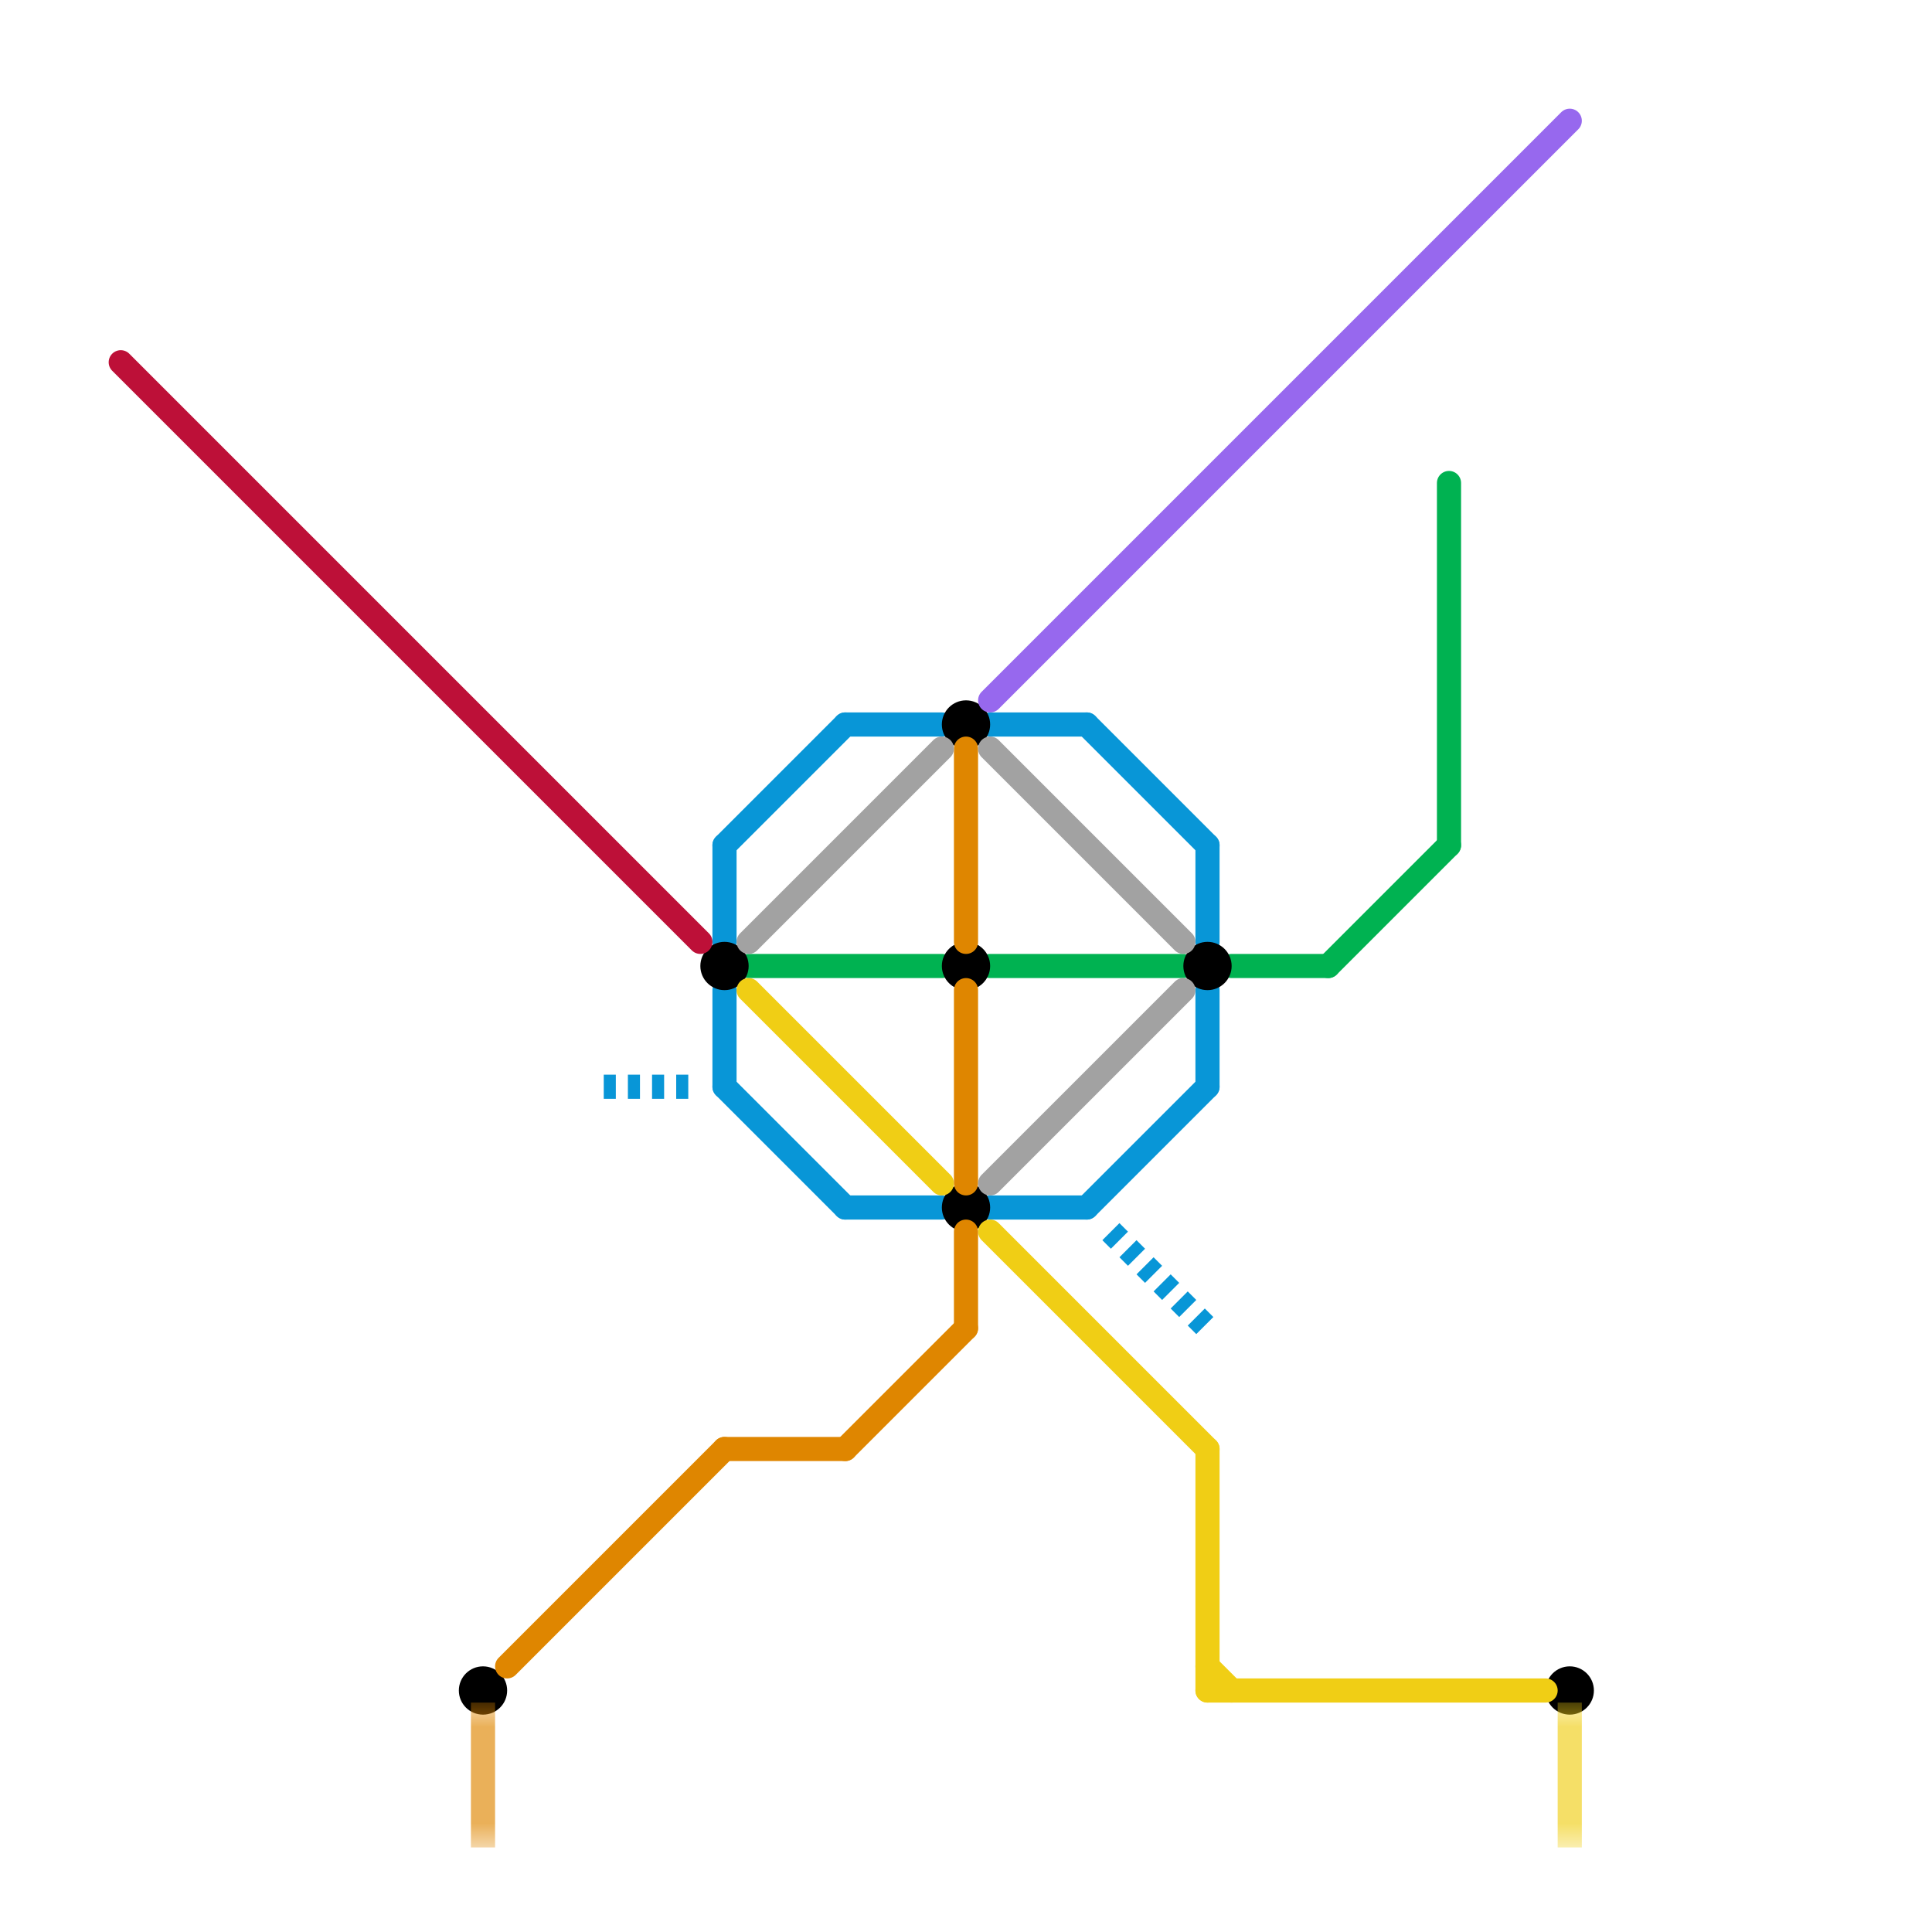 
<svg version="1.1" xmlns="http://www.w3.org/2000/svg" viewBox="0 0 80 80">
<style>text { font: 1px Helvetica; font-weight: 600; white-space: pre; dominant-baseline: central; } line { stroke-width: 1; fill: none; stroke-linecap: round; stroke-linejoin: round; } .c0 { stroke: #00b251 } .c1 { stroke: #0896d7 } .c2 { stroke: #000000 } .c3 { stroke: #f0ce15 } .c4 { stroke: #df8600 } .c5 { stroke: #9768ee } .c6 { stroke: #a2a2a2 } .c7 { stroke: #bd1038 } .lh1 { stroke-width: 0.6; stroke-linecap: square; }.lh1 { stroke-width: 0.6; stroke-linecap: square; }.w1 { stroke-width: 1; }.l2 { stroke-dasharray: .5 .5; stroke-linecap: butt; }.l13 { stroke-linecap: square; }</style><style>.lxco { stroke: #000; stroke-width: 0.525; fill: #fff; stroke-linecap: square; } .lxci { stroke: #fff; stroke-width: 0.25; fill: #fff; stroke-linecap: square; } </style><defs><g id="l"><circle r="0.45" fill="#fff" stroke="#000" stroke-width="0.2"/></g><g id="clg-bd1038"><circle r="0.6" fill="#bd1038"/><circle r="0.3" fill="#fff"/></g><g id="clg-xf-000000"><circle r="1.2" fill="#000000"/><circle r="0.9" fill="#fff"/><circle r="0.6" fill="#000000"/><circle r="0.3" fill="#fff"/></g><g id="clg-df8600"><circle r="0.6" fill="#df8600"/><circle r="0.3" fill="#fff"/></g><g id="clg-0896d7"><circle r="0.6" fill="#0896d7"/><circle r="0.3" fill="#fff"/></g><g id="clg-9768ee"><circle r="0.6" fill="#9768ee"/><circle r="0.3" fill="#fff"/></g><g id="clg-f0ce15"><circle r="0.6" fill="#f0ce15"/><circle r="0.3" fill="#fff"/></g><g id="clg-00b251"><circle r="0.6" fill="#00b251"/><circle r="0.3" fill="#fff"/></g></defs><line class="c0 " x1="51" y1="40" x2="55" y2="40"/><line class="c0 " x1="60" y1="20" x2="60" y2="35"/><line class="c0 " x1="41" y1="40" x2="49" y2="40"/><line class="c0 " x1="55" y1="40" x2="60" y2="35"/><line class="c0 " x1="31" y1="40" x2="39" y2="40"/><line class="c1 " x1="41" y1="30" x2="45" y2="30"/><line class="c1 " x1="41" y1="50" x2="45" y2="50"/><line class="c1 " x1="50" y1="35" x2="50" y2="39"/><line class="c1 " x1="30" y1="41" x2="30" y2="45"/><line class="c1 " x1="30" y1="35" x2="35" y2="30"/><line class="c1 " x1="30" y1="45" x2="35" y2="50"/><line class="c1 " x1="35" y1="30" x2="39" y2="30"/><line class="c1 " x1="45" y1="30" x2="50" y2="35"/><line class="c1 " x1="35" y1="50" x2="39" y2="50"/><line class="c1 " x1="30" y1="35" x2="30" y2="39"/><line class="c1 " x1="45" y1="50" x2="50" y2="45"/><line class="c1 " x1="50" y1="41" x2="50" y2="45"/><line class="c1 l2" x1="25" y1="45" x2="29" y2="45"/><line class="c1 l2" x1="46" y1="51" x2="50" y2="55"/><circle cx="20" cy="70" r="1" fill="#000000" /><circle cx="40" cy="30" r="1" fill="#000000" /><circle cx="40" cy="50" r="1" fill="#000000" /><circle cx="65" cy="70" r="1" fill="#000000" /><circle cx="50" cy="40" r="1" fill="#000000" /><circle cx="40" cy="40" r="1" fill="#000000" /><circle cx="30" cy="40" r="1" fill="#000000" /><line class="c3 " x1="41" y1="51" x2="50" y2="60"/><line class="c3 " x1="50" y1="60" x2="50" y2="70"/><line class="c3 " x1="50" y1="70" x2="64" y2="70"/><line class="c3 " x1="50" y1="69" x2="51" y2="70"/><line class="c3 " x1="31" y1="41" x2="39" y2="49"/><mask id="k4-2-1" maskUnits="userSpaceOnUse"><line class="l13" x1="65" y1="71" x2="65" y2="76" stroke="#fff"/><line class="lh1" x1="65" y1="71" x2="65" y2="76" stroke="#000"/></mask><line class="c3 l13" x1="65" y1="71" x2="65" y2="76" mask="url(#k4-2-1)"/><line class="c4 " x1="30" y1="60" x2="35" y2="60"/><line class="c4 " x1="40" y1="51" x2="40" y2="55"/><line class="c4 " x1="40" y1="41" x2="40" y2="49"/><line class="c4 " x1="21" y1="69" x2="30" y2="60"/><line class="c4 " x1="35" y1="60" x2="40" y2="55"/><line class="c4 " x1="40" y1="31" x2="40" y2="39"/><mask id="k5-2-1" maskUnits="userSpaceOnUse"><line class="l13" x1="20" y1="71" x2="20" y2="76" stroke="#fff"/><line class="lh1" x1="20" y1="71" x2="20" y2="76" stroke="#000"/></mask><line class="c4 l13" x1="20" y1="71" x2="20" y2="76" mask="url(#k5-2-1)"/><line class="c5 " x1="41" y1="29" x2="65" y2="5"/><line class="c6 " x1="31" y1="39" x2="39" y2="31"/><line class="c6 " x1="41" y1="31" x2="49" y2="39"/><line class="c6 " x1="41" y1="49" x2="49" y2="41"/><line class="c7 " x1="5" y1="15" x2="29" y2="39"/>
</svg>
